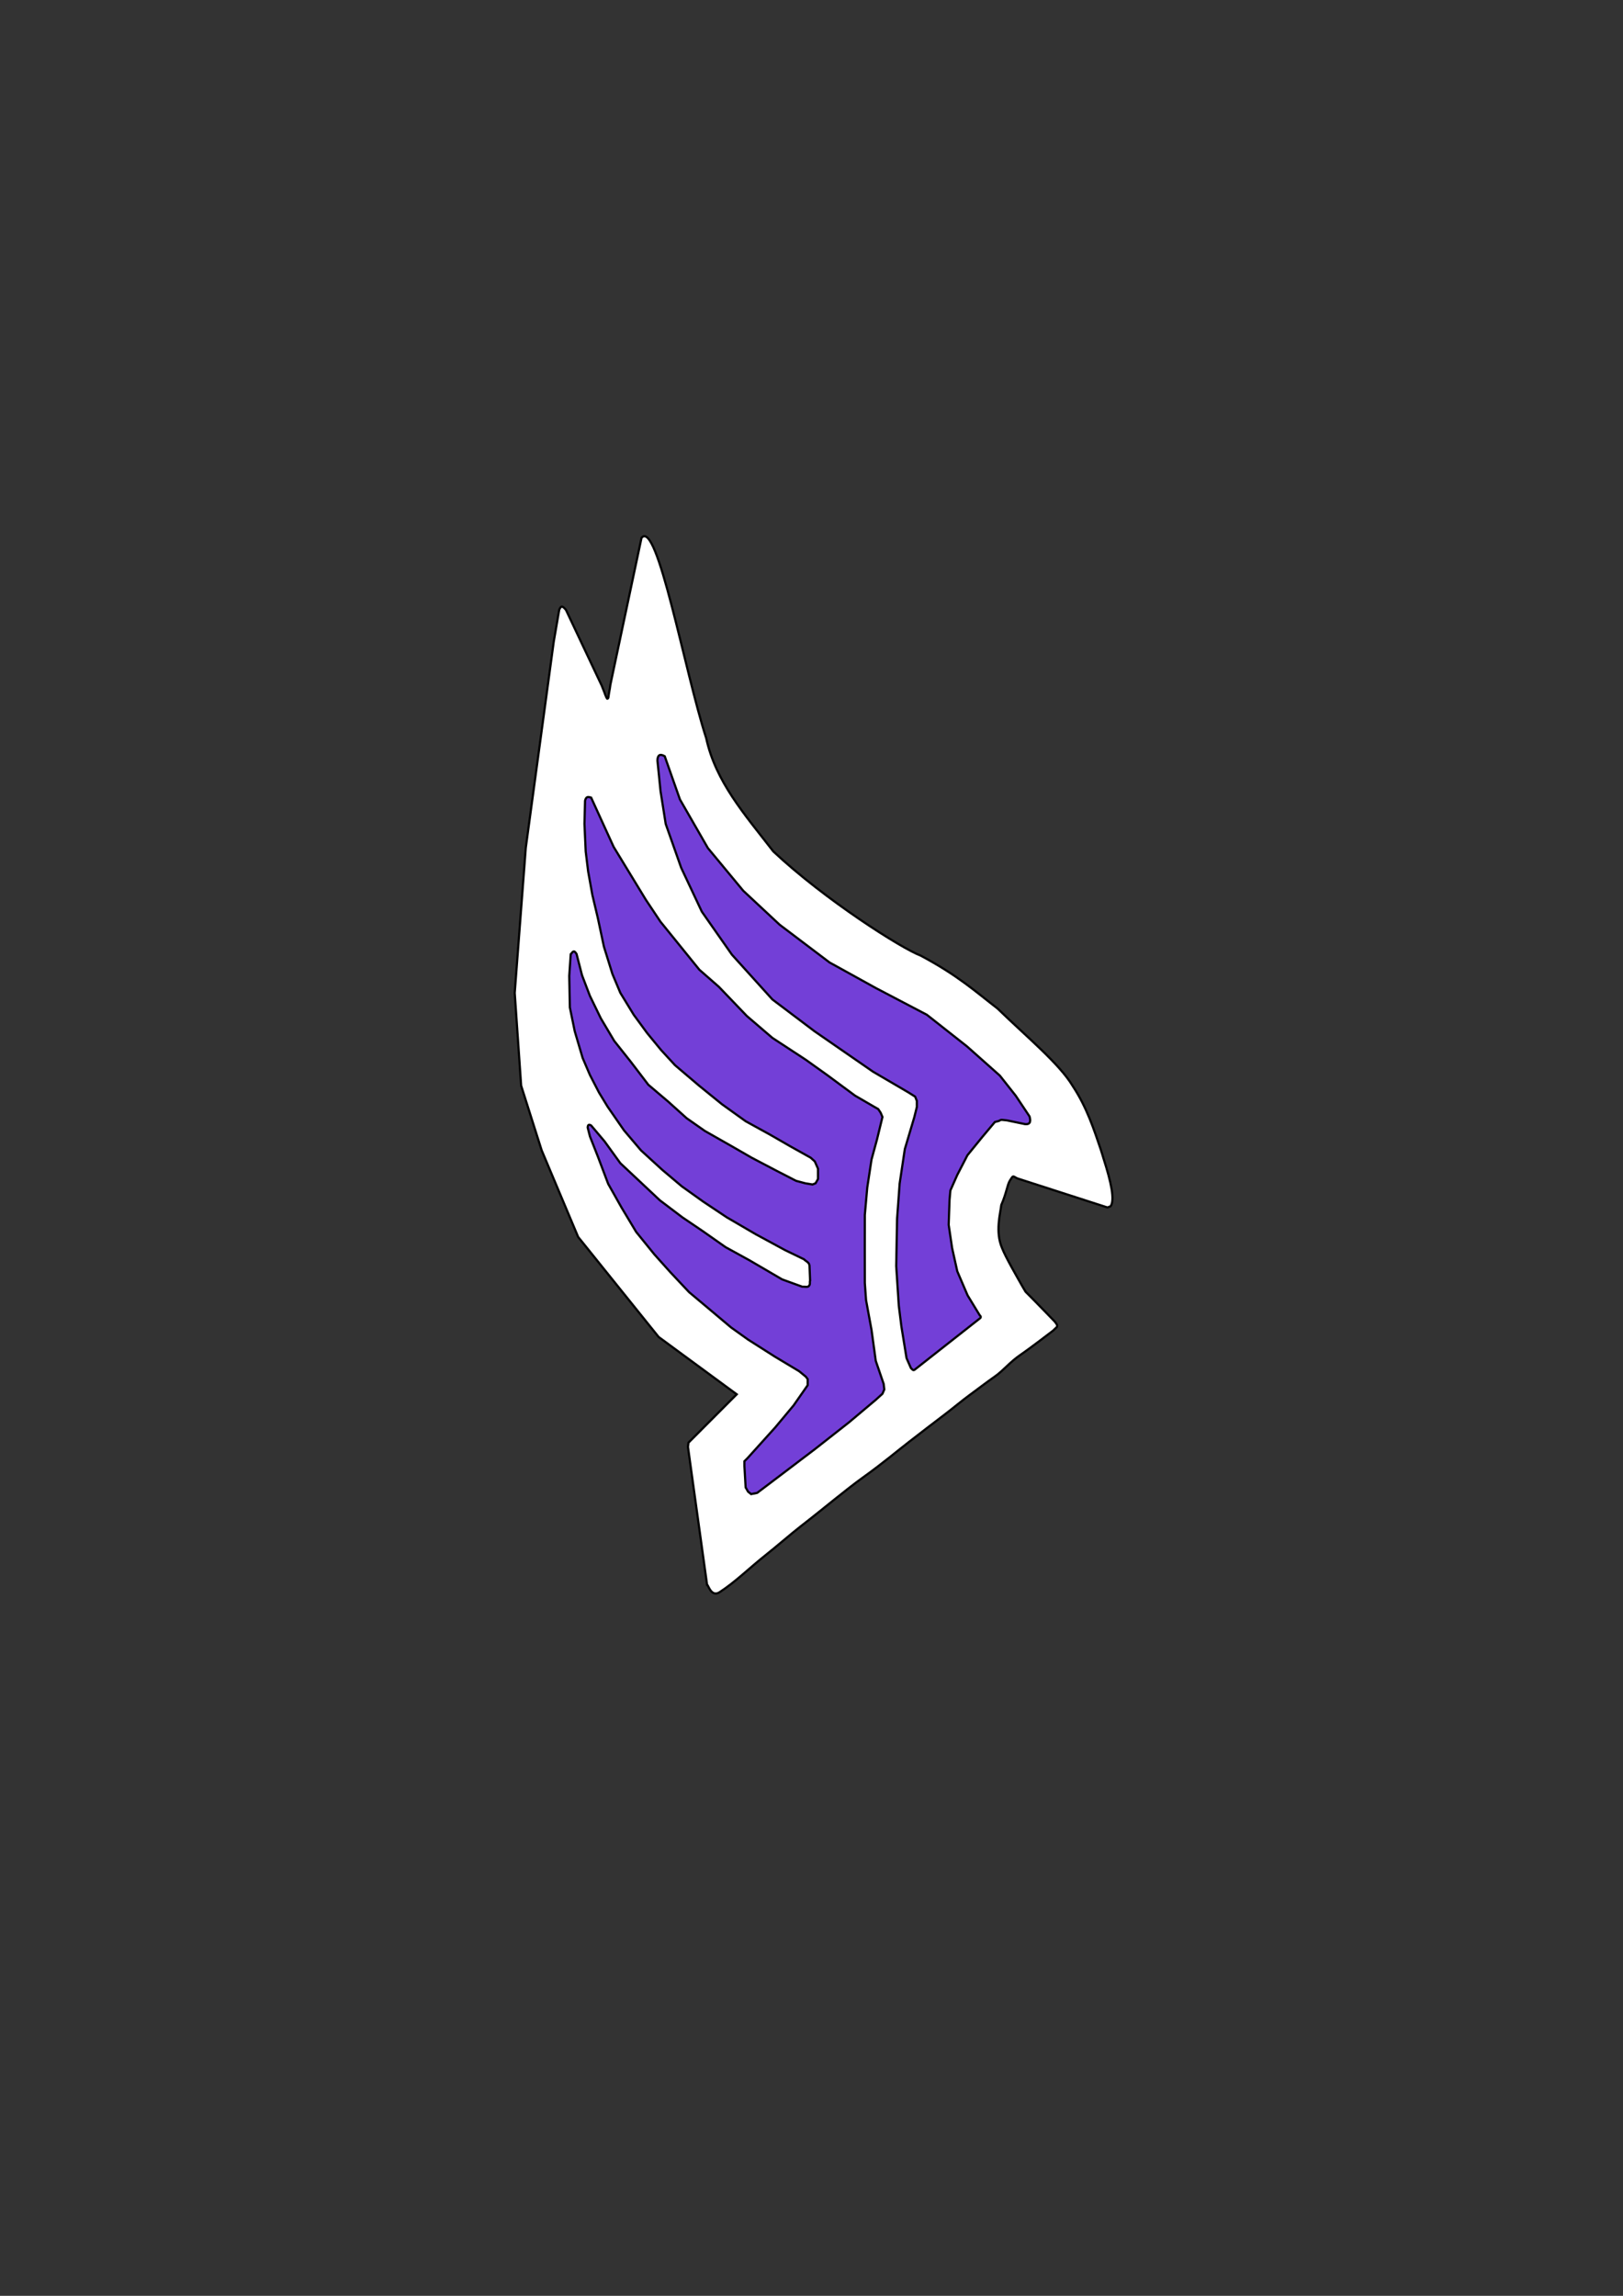 <?xml version="1.0" encoding="UTF-8" standalone="no"?>
<!-- Created with Inkscape (http://www.inkscape.org/) -->

<svg
   xmlns:dc="http://purl.org/dc/elements/1.1/"
   xmlns:cc="http://creativecommons.org/ns#"
   xmlns:rdf="http://www.w3.org/1999/02/22-rdf-syntax-ns#"
   xmlns:svg="http://www.w3.org/2000/svg"
   xmlns="http://www.w3.org/2000/svg"
   xmlns:sodipodi="http://sodipodi.sourceforge.net/DTD/sodipodi-0.dtd"
   xmlns:inkscape="http://www.inkscape.org/namespaces/inkscape"
   width="744.094"
   height="1052.362"
   id="svg3043"
   version="1.1"
   inkscape:version="0.48.2 r9819"
   sodipodi:docname="paragonme3.eps">
  <rect width="100%" height="100%" fill="#333333" stroke="none"/>
  <defs
     id="defs3045" />
  <sodipodi:namedview
     id="base"
     pagecolor="#ffffff"
     bordercolor="#666666"
     borderopacity="1.0"
     inkscape:pageopacity="0.0"
     inkscape:pageshadow="2"
     inkscape:zoom="1.268"
     inkscape:cx="347.39295"
     inkscape:cy="500.37609"
     inkscape:document-units="px"
     inkscape:current-layer="layer1"
     showgrid="false"
     inkscape:window-width="1440"
     inkscape:window-height="852"
     inkscape:window-x="0"
     inkscape:window-y="0"
     inkscape:window-maximized="0" />
  <g
     inkscape:label="Layer 1"
     inkscape:groupmode="layer"
     id="layer1">
    <path
       style="fill:#fff;stroke:#000000;stroke-width:1px;stroke-linecap:butt;stroke-linejoin:miter;stroke-opacity:1"
       d="m 294.104,246.569 c 7.253,-8.854 19.764,61.161 29.646,91.741 4.361,20.044 17.552,34.875 30.781,51.964 23.699,22.246 58.939,44.556 67.567,47.763 17.2,9.182 25.187,16.521 35.257,24.277 13.22,12.866 28.333,25.241 34.48,35.549 6.48,9.778 9.794,20.15 12.809,29.01 0.468,1.376 0.913,2.998 1.329,4.303 3.393,10.626 5.257,18.935 3.191,21.758 l -1.43,0.541 -41.364,-13.336 c -2.16,-1.026 -1.684,-1.646 -3.37,1.02 -1.187,1.877 -1.585,5.817 -3.939,11.184 -0.42,3.799 -2.858,12.257 0.323,19.679 1.649,4.304 6.866,13.201 9.242,17.448 1.224,2.188 2.406,3.753 1.246,2.209 0.36,0.373 0.053,0.171 0.495,0.607 3.907,3.861 13.214,13.519 13.214,13.519 0.596,0.825 1.446,1.649 0.947,2.474 l -1.791,1.707 c 0,0 -10.259,7.888 -14.747,10.945 -5.11,3.481 -7.898,7.261 -11.941,10.073 -4.042,2.812 -7.367,5.444 -11.181,8.207 -3.815,2.762 -8.119,6.443 -12.545,9.775 -4.426,3.332 -9.657,7.388 -15.526,11.919 -5.855,4.52 -12.025,9.79 -20.857,16.118 -8.399,6.017 -17.546,13.858 -28.843,22.613 -4.434,3.436 -10.562,8.822 -16.48,13.519 -6.893,5.471 -13.541,12.037 -20.675,16.659 -3.981,2.579 -5.31,-3.704 -5.765,-3.361 l -8.772,-63.239 0.238,-1.915 22.13,-22.172 -35.805,-26.291 -36.907,-45.854 -16.726,-39.711 -9.406,-29.629 -2.946,-42.499 5.074,-66.536 12.82,-94.512 2.521,-14.664 c 0.691,-1.233 1.026,-2.368 3.071,0.125 l 16.438,34.81 1.228,3.117 c 0.317,1.059 1.52,3.928 1.346,2.335 0.501,1.01 0.448,-0.787 0.829,-2.648 0.224,-1.093 0.42,-2.301 0.531,-3.299 z"
       id="path3081"
       inkscape:connector-curvature="0"
       sodipodi:nodetypes="ccccccsscccsccscscccsssssssssccccccccccccccccscc" />
    <path
       style="fill:#733fd7;stroke:#000000;stroke-width:1px;stroke-linecap:butt;stroke-linejoin:miter;stroke-opacity:1"
       d="m 301.413,348.601 c 0.06,-2.41 1.057,-3.257 3.346,-1.952 l 6.971,19.797 12.826,22.306 16.172,19.518 16.73,15.614 22.864,17.287 21.191,11.711 23.422,12.268 18.403,14.499 15.057,13.384 7.301,9.249 6.309,9.464 c 0.585,2.115 0.494,3.722 -1.972,3.549 l -8.37,-1.734 c -2.174,-0.156 -2.62,-0.545 -3.642,0.239 l -1.902,0.502 -5.802,6.907 -6.772,8.319 -4.663,9.032 -3.155,7.098 -0.394,4.338 -0.394,11.435 1.577,10.647 2.366,10.647 4.732,11.041 5.521,9.069 c 0.572,0.526 0.779,1.052 0,1.577 l -29.574,23.265 c -0.942,0.922 -1.387,-0.14 -1.972,-0.645 l -1.972,-4.482 -2.366,-14.59 -1.183,-9.464 -1.183,-18.139 0.394,-21.688 1.183,-16.167 2.366,-15.773 4.338,-14.59 1.183,-4.732 0,-2.76 -0.789,-1.972 -3.155,-1.972 -16.167,-9.464 -26.814,-18.533 -19.322,-14.59 -18.533,-20.505 -13.801,-19.716 -9.464,-20.11 -7.098,-20.11 -2.366,-14.984 z"
       id="path3112"
       inkscape:connector-curvature="0"
       sodipodi:nodetypes="ccccccccccccccccccccccccccccccccccccccccccccccccccc" />
    <path
       style="fill:#733fd7;stroke:#000000;stroke-width:1px;stroke-linecap:butt;stroke-linejoin:miter;stroke-opacity:1"
       d="m 268.232,367.004 c 0.568,-2.272 1.716,-1.646 2.788,-1.394 l 10.317,22.585 14.778,24.258 6.692,10.038 8.365,10.317 9.48,11.711 8.922,7.807 12.826,13.384 11.711,10.038 15.336,10.038 9.759,6.971 12.826,9.48 8.644,5.019 1.952,1.115 1.115,1.673 0.836,1.952 -2.509,10.317 -2.509,9.201 -1.952,12.826 -1.115,12.547 -0.019,15.354 0.019,15.875 0.558,7.798 2.509,13.672 1.952,14.22 3.625,10.595 0.279,2.509 -0.836,1.952 -3.067,2.788 -12.268,10.317 -15.614,12.268 -16.172,12.268 -10.317,7.807 -2.788,0.558 -1.394,-1.115 -1.115,-1.952 -0.558,-9.759 0,-2.231 1.394,-1.394 12.826,-14.22 8.365,-10.038 6.413,-9.201 0,-2.788 -0.836,-1.115 -3.067,-2.509 -11.153,-6.692 -12.268,-7.807 -7.807,-5.577 -10.595,-8.922 -8.644,-7.25 -8.644,-9.201 -7.25,-8.086 -8.365,-10.317 -6.692,-11.153 -6.134,-10.874 -4.74,-12.547 -3.625,-9.201 -1.034,-4.067 c 0.058,-1.105 0.423,-1.697 1.591,-0.952 l 6.134,7.25 7.25,10.038 8.922,8.365 9.201,8.644 10.317,7.807 9.48,6.413 10.317,7.25 11.153,6.134 14.778,8.644 9.201,3.346 c 0.814,-0.074 2.721,0.347 2.997,-0.279 0.875,-0.75 0.32,-1.711 0.627,-2.509 l -0.279,-6.971 c -0.247,-1.518 -1.673,-1.859 -2.509,-2.788 l -8.644,-4.182 -13.384,-7.25 -13.384,-7.807 -10.874,-7.25 -9.759,-6.971 -8.922,-7.528 -9.759,-8.922 -7.807,-9.201 -7.528,-10.874 -3.904,-6.413 -4.182,-8.086 -3.346,-7.807 -3.625,-12.268 -2.231,-10.874 -0.279,-14.499 0.673,-9.922 c 0.873,-0.806 1.293,-2.351 2.673,-0.115 l 2.509,9.759 3.625,9.48 5.019,10.317 6.134,10.317 7.528,9.48 8.086,10.595 9.201,7.807 8.365,7.528 8.365,5.855 12.268,6.971 9.201,5.298 11.153,5.855 9.201,4.74 4.182,1.115 3.346,0.558 1.394,-0.558 1.115,-1.952 0,-4.74 -1.476,-3.332 -1.87,-1.687 -9.48,-5.298 -9.201,-5.298 -11.153,-6.134 -10.874,-7.807 -10.317,-8.365 -11.153,-9.48 -6.413,-6.971 -6.413,-7.807 -6.134,-8.365 -6.134,-10.038 -3.625,-8.644 -3.904,-12.547 -2.788,-13.105 -2.509,-10.595 -1.938,-10.793 -1.115,-9.12 -0.572,-12.711 z"
       id="path3114"
       inkscape:connector-curvature="0"
       sodipodi:nodetypes="ccccccccccccccccccccccccccccccccccccccccccccccccccccccccccccccccccccccccccccccccccccccccccccccccccccccccccccccccccccccccccccccccc" />
  </g>
</svg>
